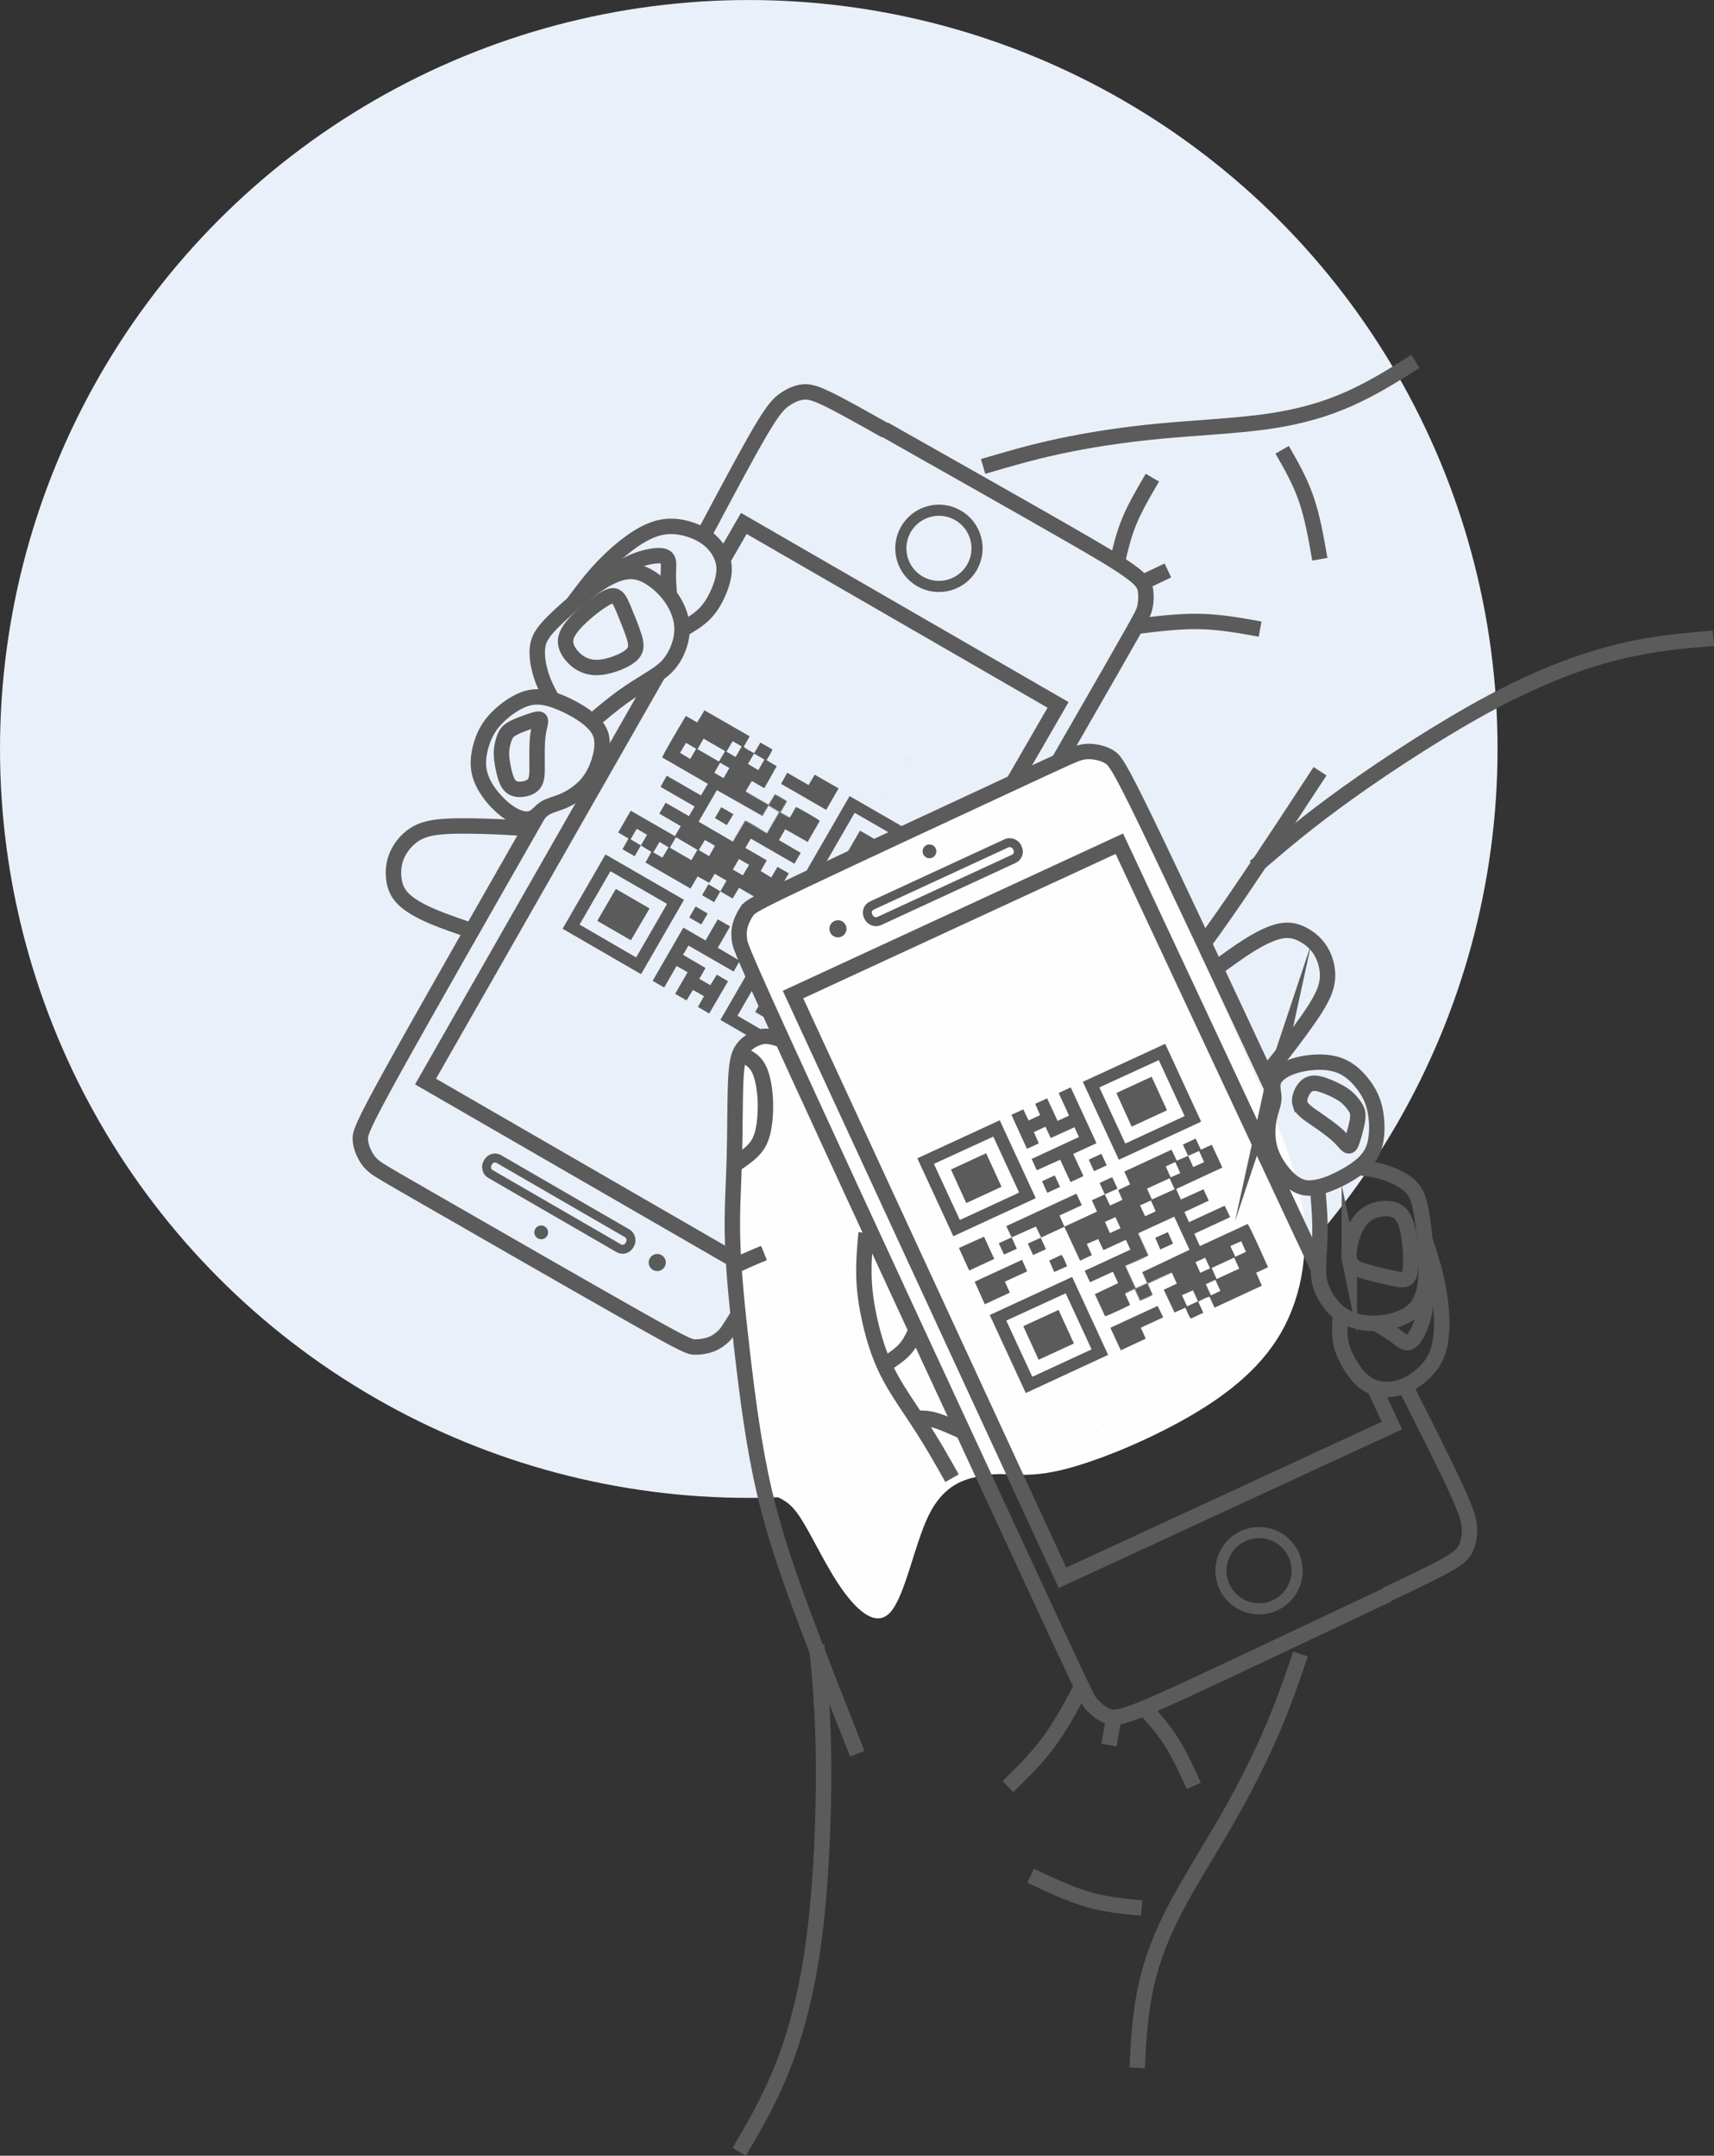 <?xml version="1.0" encoding="UTF-8"?> <!-- Creator: CorelDRAW 2018 (64-Bit) --> <svg xmlns="http://www.w3.org/2000/svg" xmlns:xlink="http://www.w3.org/1999/xlink" xml:space="preserve" width="39.233mm" height="49.334mm" style="shape-rendering:geometricPrecision; text-rendering:geometricPrecision; image-rendering:optimizeQuality; fill-rule:evenodd; clip-rule:evenodd" viewBox="0 0 23955.11 30122.09"><rect x="0" y="0" width="23955.11" height="30122.09" fill="#333333" stroke="none"/> <defs> <style type="text/css"> <![CDATA[ .str0 {stroke:#5B5B5B;stroke-width:215.35;stroke-miterlimit:22.926} .str1 {stroke:#5B5B5B;stroke-width:155.58;stroke-miterlimit:22.926} .str2 {stroke:#5B5B5B;stroke-width:155.58;stroke-miterlimit:22.926} .fil1 {fill:none} .fil15 {fill:#FEFEFE} .fil2 {fill:#5B5B5B} .fil0 {fill:#EAF0F9} .fil14 {fill:#767676} .fil12 {fill:#676766;fill-rule:nonzero} .fil3 {fill:#2B2B2A;fill-rule:nonzero} .fil11 {fill:url(#id0)} .fil18 {fill:url(#id1)} .fil17 {fill:url(#id2)} .fil24 {fill:url(#id3)} .fil13 {fill:url(#id4)} .fil19 {fill:url(#id5)} .fil9 {fill:url(#id6)} .fil20 {fill:url(#id7)} .fil8 {fill:url(#id8)} .fil22 {fill:url(#id9)} .fil5 {fill:url(#id10)} .fil4 {fill:url(#id11)} .fil6 {fill:url(#id12)} .fil7 {fill:url(#id13)} .fil21 {fill:url(#id14)} .fil23 {fill:url(#id15)} .fil16 {fill:url(#id16)} .fil10 {fill:url(#id17)} ]]> </style> <linearGradient id="id0" gradientUnits="userSpaceOnUse" x1="12254.93" y1="10527.53" x2="13072.28" y2="10525.85"> <stop offset="0" style="stop-opacity:1; stop-color:#A04240"></stop> <stop offset="1" style="stop-opacity:1; stop-color:#8C364F"></stop> </linearGradient> <linearGradient id="id1" gradientUnits="userSpaceOnUse" x1="15855.55" y1="19369.26" x2="15278.02" y2="19636.15"> <stop offset="0" style="stop-opacity:1; stop-color:#C2A929"></stop> <stop offset="0.412" style="stop-opacity:1; stop-color:#C0932B"></stop> <stop offset="0.78" style="stop-opacity:1; stop-color:#BE832C"></stop> <stop offset="1" style="stop-opacity:1; stop-color:#BD7C2D"></stop> </linearGradient> <linearGradient id="id2" gradientUnits="userSpaceOnUse" x1="15542.58" y1="19339.81" x2="15133.66" y2="19712.42"> <stop offset="0" style="stop-opacity:1; stop-color:#527EA3"></stop> <stop offset="0.012" style="stop-opacity:1; stop-color:#517FA4"></stop> <stop offset="0.259" style="stop-opacity:1; stop-color:#5195B2"></stop> <stop offset="0.51" style="stop-opacity:1; stop-color:#519BB5"></stop> <stop offset="0.761" style="stop-opacity:1; stop-color:#5B9DB2"></stop> <stop offset="1" style="stop-opacity:1; stop-color:#5E9EB1"></stop> </linearGradient> <linearGradient id="id3" gradientUnits="userSpaceOnUse" x1="15546.59" y1="19401.85" x2="15129.83" y2="19650.8"> <stop offset="0" style="stop-opacity:1; stop-color:#88B2DF"></stop> <stop offset="0.012" style="stop-opacity:1; stop-color:#88B3E0"></stop> <stop offset="0.259" style="stop-opacity:1; stop-color:#8ECCF1"></stop> <stop offset="0.51" style="stop-opacity:1; stop-color:#93D5F6"></stop> <stop offset="0.761" style="stop-opacity:1; stop-color:#9AD6F0"></stop> <stop offset="1" style="stop-opacity:1; stop-color:#9DD7F0"></stop> </linearGradient> <linearGradient id="id4" gradientUnits="userSpaceOnUse" xlink:href="#id3" x1="12224.41" y1="10804.18" x2="12668.06" y2="11001.26"> </linearGradient> <linearGradient id="id5" gradientUnits="userSpaceOnUse" x1="15546.43" y1="19400.42" x2="15129.58" y2="19652.42"> <stop offset="0" style="stop-opacity:1; stop-color:#5288B5"></stop> <stop offset="0.012" style="stop-opacity:1; stop-color:#518AB6"></stop> <stop offset="0.259" style="stop-opacity:1; stop-color:#56A2C7"></stop> <stop offset="0.51" style="stop-opacity:1; stop-color:#58ACCB"></stop> <stop offset="0.761" style="stop-opacity:1; stop-color:#64AEC6"></stop> <stop offset="1" style="stop-opacity:1; stop-color:#67AFC6"></stop> </linearGradient> <linearGradient id="id6" gradientUnits="userSpaceOnUse" x1="12283.31" y1="10463.76" x2="13043.89" y2="10589.62"> <stop offset="0" style="stop-opacity:1; stop-color:#C94044"></stop> <stop offset="1" style="stop-opacity:1; stop-color:#AC3058"></stop> </linearGradient> <linearGradient id="id7" gradientUnits="userSpaceOnUse" x1="15547.28" y1="19366.32" x2="15129.15" y2="19686.33"> <stop offset="0" style="stop-opacity:1; stop-color:#4C708D"></stop> <stop offset="0.012" style="stop-opacity:1; stop-color:#4C708D"></stop> <stop offset="0.259" style="stop-opacity:1; stop-color:#4F8398"></stop> <stop offset="0.51" style="stop-opacity:1; stop-color:#4E889C"></stop> <stop offset="0.761" style="stop-opacity:1; stop-color:#578A98"></stop> <stop offset="1" style="stop-opacity:1; stop-color:#578997"></stop> </linearGradient> <linearGradient id="id8" gradientUnits="userSpaceOnUse" xlink:href="#id7" x1="12194.98" y1="10824.11" x2="12697.5" y2="10981.34"> </linearGradient> <linearGradient id="id9" gradientUnits="userSpaceOnUse" x1="15855.55" y1="19369.26" x2="15278.02" y2="19636.15"> <stop offset="0" style="stop-opacity:1; stop-color:#A69333"></stop> <stop offset="0.412" style="stop-opacity:1; stop-color:#A78031"></stop> <stop offset="0.78" style="stop-opacity:1; stop-color:#A57330"></stop> <stop offset="1" style="stop-opacity:1; stop-color:#A56E30"></stop> </linearGradient> <linearGradient id="id10" gradientUnits="userSpaceOnUse" xlink:href="#id2" x1="12176.03" y1="10843.23" x2="12716.22" y2="10962.61"> </linearGradient> <linearGradient id="id11" gradientUnits="userSpaceOnUse" xlink:href="#id2" x1="12140" y1="10932.12" x2="12752.24" y2="10873.72"> </linearGradient> <linearGradient id="id12" gradientUnits="userSpaceOnUse" xlink:href="#id1" x1="12019.7" y1="10570.5" x2="12570.67" y2="10888.6"> </linearGradient> <linearGradient id="id13" gradientUnits="userSpaceOnUse" xlink:href="#id5" x1="12223.33" y1="10805.14" x2="12669.54" y2="11000.53"> </linearGradient> <linearGradient id="id14" gradientUnits="userSpaceOnUse" xlink:href="#id6" x1="15790.83" y1="19646.21" x2="15249.58" y2="20195.18"> </linearGradient> <linearGradient id="id15" gradientUnits="userSpaceOnUse" xlink:href="#id0" x1="15755.08" y1="19586.25" x2="15285.34" y2="20255.14"> </linearGradient> <linearGradient id="id16" gradientUnits="userSpaceOnUse" xlink:href="#id2" x1="15490.7" y1="19259.13" x2="15185.53" y2="19793.1"> </linearGradient> <linearGradient id="id17" gradientUnits="userSpaceOnUse" xlink:href="#id9" x1="12019.7" y1="10570.5" x2="12570.67" y2="10888.6"> </linearGradient> </defs> <g id="Слой_x0020_1">  <circle class="fil0" cx="10464.95" cy="10464.92" r="10464.93"></circle> <g id="_1374557670480"> <path class="fil1 str0" d="M23946.2 8918.37c-421.42,34.99 -842.91,70.03 -1338.27,192.45 -495.42,122.42 -1064.79,332.28 -1739.91,690.75 -675.06,358.47 -1455.8,865.62 -2028.77,1275.74 -573.03,410.19 -938.22,723.54 -1303.4,1036.76"></path> <path class="fil1 str0" d="M18449.21 10776.24c-364.33,555.93 -728.73,1111.93 -1090.31,1644.17 -361.46,532.3 -720.18,1040.92 -1152.59,1526.88 -432.35,485.96 -938.4,949.21 -1391.21,1354.69 -452.81,405.49 -852.31,753.21 -1198.32,1014.29 -345.89,261.14 -638.3,435.71 -960.38,649.17 -322.02,213.52 -673.77,465.93 -900.6,611.43 -226.77,145.62 -328.74,184.4 -422.15,186.47 -93.36,2.14 -178.23,-32.42 -239.04,-71.13 -60.75,-38.71 -97.45,-81.57 -124.62,-131.64 -27.17,-50.01 -44.76,-107.1 -62.34,-164.31"></path> <path class="fil1 str0" d="M12430.85 14870.73c190.38,-110.64 380.7,-221.21 558.01,-359.27 177.31,-137.99 341.5,-303.46 491.58,-478.88 150.08,-175.42 286,-360.79 402.31,-593.61 116.38,-232.88 213.15,-513.19 319.39,-775.37 106.18,-262.18 221.76,-506.29 337.41,-750.4"></path> <path class="fil1 str0" d="M13795.86 13598.64c-115.52,-45.06 -230.98,-90.12 -332.64,-105.51 -101.66,-15.33 -189.52,-0.98 -277.33,13.37"></path> <path class="fil1 str0" d="M14145.85 12805.81c-45.73,-59.9 -91.4,-119.8 -128.71,-225 -37.25,-105.14 -66.13,-255.53 -94.95,-405.91"></path> <path class="fil1 str0" d="M18446.1 7814.01c-51.17,-293.32 -102.27,-586.71 -190.07,-841.62 -87.74,-254.92 -212.24,-471.37 -336.67,-687.82"></path> <path class="fil1 str0" d="M19781.62 5049.98c-290.09,183.17 -580.11,366.29 -905.18,512.95 -325.07,146.66 -685.13,256.93 -1142.82,323.42 -457.69,66.49 -1013.01,89.27 -1529.26,138.24 -516.25,48.97 -993.41,124.07 -1397.62,210.59 -404.2,86.58 -735.44,184.46 -1066.74,282.39"></path> <path class="fil1 str0" d="M6626.5 13016.03c-208.94,-70.03 -417.94,-140.07 -591.59,-215.05 -173.59,-74.92 -311.82,-154.72 -397.85,-240.57 -86.03,-85.79 -119.73,-177.56 -132.5,-280.68 -12.76,-103.13 -4.46,-217.67 43.6,-329.1 48.05,-111.43 135.92,-219.69 245.33,-290.33 109.42,-70.52 240.39,-103.31 461.96,-114.61 221.58,-11.23 533.71,-0.92 741.43,8.73 207.66,9.71 310.91,18.68 414.16,27.66"></path> <path class="fil1 str0" d="M8279.7 10077.49c134.45,-113.93 268.9,-227.87 403.1,-325.74 134.21,-97.81 268.17,-179.51 378.13,-247.96 110.03,-68.45 196.06,-123.58 266.46,-198.62 70.46,-74.98 125.23,-169.86 161.56,-273.6 36.39,-103.68 54.4,-216.15 36.27,-335.09 -18.07,-118.88 -72.29,-244.17 -152.52,-355.6 -80.29,-111.37 -186.59,-208.88 -292.16,-273.42 -105.51,-64.54 -210.16,-96.11 -334.72,-77.6 -124.56,18.44 -268.9,86.95 -453.54,218.89 -184.64,132.01 -409.52,327.45 -553.43,470.27 -143.91,142.81 -206.8,233 -224.63,354.62 -17.83,121.69 9.46,274.82 48.3,398.46 38.89,123.64 89.33,217.79 139.76,312.01"></path> <path class="fil1 str0" d="M9532.31 8799.18c112.71,-66.61 225.43,-133.17 313.11,-220.72 87.68,-87.5 150.26,-195.93 199.35,-312.19 49.03,-116.25 84.5,-240.39 74,-356.7 -10.56,-116.32 -67.16,-224.94 -146.17,-310.3 -79.01,-85.36 -180.49,-147.58 -303.34,-191.48 -122.91,-43.78 -267.25,-69.24 -414.77,-42.37 -147.45,26.93 -298.02,106.24 -451.34,218.34 -153.32,112.16 -309.26,257.05 -442.36,404.2 -133.11,147.15 -243.38,296.56 -353.65,445.97"></path> <path class="fil1 str0" d="M7440.46 11430.97c66.86,-28.21 110.27,-97.14 178.04,-139.4 67.77,-42.19 159.79,-57.64 267.19,-105.94 107.4,-48.24 230.07,-129.2 319.82,-234.65 89.82,-105.39 146.66,-235.2 179.08,-353.89 32.3,-118.7 40.18,-226.22 18.62,-310.97 -21.55,-84.75 -72.54,-146.66 -129.56,-201.31 -57.03,-54.59 -120.1,-101.84 -216.33,-157.41 -96.23,-55.56 -225.67,-119.43 -350.35,-157.04 -124.62,-37.67 -244.6,-49.09 -379.35,-0.37 -134.75,48.72 -284.29,157.53 -388.27,265.6 -103.98,108.07 -162.29,215.35 -203.45,339.85 -41.09,124.44 -65.03,266.09 -39.44,400.11 25.64,134.08 100.75,260.6 191.72,369.16 90.98,108.56 197.71,199.05 296.31,250.58 98.61,51.53 189.04,63.93 255.95,35.66z"></path> <path class="fil1 str0" d="M11416.07 17792.84c-17.77,-66.25 -35.54,-132.56 -36.63,-201 -1.16,-68.38 14.29,-139.03 73.45,-225.98 59.23,-86.89 162.23,-190.07 286.36,-284.65 124.19,-94.58 269.63,-180.49 386.25,-224.33 116.56,-43.84 204.3,-45.61 298.51,-27.42 94.21,18.2 194.84,56.3 295.46,94.4"></path> <path class="fil1 str0" d="M13877.07 16112.16c-74.43,-42.92 -148.98,-85.91 -214.56,-125.54 -65.58,-39.63 -122.3,-76.02 -179.02,-112.41"></path> <path class="fil1 str0" d="M17611.25 8790.57c-274.7,-50.13 -549.4,-100.32 -837.59,-106.73 -288.13,-6.41 -589.82,30.9 -891.45,68.2"></path> <path class="fil1 str0" d="M15993.28 8127.55c109.72,-52.33 219.5,-104.59 329.22,-156.92"></path> <path class="fil1 str0" d="M15616.55 7850.4c43.53,-188.12 87.07,-376.24 168.64,-572.3 81.51,-196 201.06,-399.87 320.55,-603.74"></path> <path class="fil1 str0" d="M7466.23 10947.94c-41.58,56.42 -124.92,78.76 -188.91,81.57 -63.99,2.81 -108.56,-13.86 -142.08,-45 -33.58,-31.14 -56.05,-76.63 -78.64,-156.55 -22.59,-79.86 -45.12,-194.16 -47.81,-283.37 -2.75,-89.21 14.41,-153.38 30.83,-205.4 16.49,-51.9 32.18,-91.65 71.68,-125.72 39.63,-34.07 103,-62.52 170.9,-89.33 67.9,-26.8 140.19,-51.9 190.87,-66.06 50.62,-14.1 79.56,-17.28 80.66,16.79 1.16,34.13 -25.58,105.39 -37.92,217.55 -12.33,112.16 -10.32,265.17 -9.22,386.92 1.1,121.75 1.28,212.18 -40.36,268.59z"></path> <path class="fil1 str0" d="M8838.81 9138.73c-68.93,74.06 -223.59,138.42 -347.36,168.09 -123.83,29.8 -216.76,24.91 -298.15,-3.11 -81.45,-28.03 -151.3,-79.19 -207.47,-147.82 -56.23,-68.57 -98.73,-154.6 -74.8,-249.24 23.87,-94.58 114.24,-197.89 218.95,-294.67 104.65,-96.78 223.66,-187.14 309.14,-238.13 85.42,-50.92 137.38,-62.58 177.98,-32.79 40.66,29.8 70.03,100.99 111,200.58 41.03,99.59 93.66,227.56 128.34,333.44 34.62,105.87 51.35,189.58 -17.65,263.65z"></path> <path class="fil1 str0" d="M9355.48 8317.74c-8.43,-107.71 -16.79,-215.41 -14.78,-308.16 1.95,-92.75 14.41,-170.53 -20.39,-210.47 -34.74,-39.99 -116.68,-42.07 -215.84,-25.28 -99.16,16.85 -215.66,52.63 -318.05,105.81 -102.39,53.18 -190.75,123.7 -279.03,194.29"></path> <path class="fil1 str0" d="M7531.56 11364.23c-819.7,1435.29 -1639.47,2870.58 -2059.61,3630.99 -420.14,760.54 -440.72,846.26 -435.83,928.57 4.88,82.37 35.17,161.32 69.24,224.33 34.07,63.07 71.93,110.21 131.52,157.29 59.59,47.08 140.92,94.03 860.12,507.45 719.2,413.42 2076.28,1193.32 2782.35,1591.9 706.07,398.65 761.15,415.99 832.59,417.45 71.44,1.47 159.24,-12.88 228.85,-39.63 69.61,-26.62 121.02,-65.58 170.72,-111 49.7,-45.43 97.69,-97.2 1059.17,-1751.57 961.48,-1654.3 2836.51,-4911.14 3795.61,-6578.63 959.1,-1667.49 1002.33,-1745.59 1025.47,-1821.73 23.14,-76.14 26.19,-150.32 23.14,-215.35 -3.05,-65.03 -12.33,-120.89 -63.32,-182.87 -50.92,-61.97 -143.67,-129.99 -261.69,-209 -118.03,-78.95 -261.27,-168.89 -821.11,-489.93 -559.78,-321.04 -1536.16,-873.13 -2512.53,-1425.21"></path> <path class="fil1 str0" d="M12376.94 6017.08c-307.12,-173.47 -614.24,-346.87 -808.71,-441.02 -194.47,-94.03 -276.35,-108.81 -359.08,-96.96 -82.79,11.91 -166.44,50.31 -245.51,105.87 -79.07,55.56 -153.5,128.28 -341.25,447.8 -187.75,319.52 -488.71,885.89 -789.66,1452.32"></path> <polyline class="fil1 str0" points="9200.64,9412.94 5947.35,15112.45 10298.52,17624.62 14787.5,9849.44 10395.67,7313.83 10112.72,7803.88 "></polyline> <rect class="fil1 str0" transform="matrix(-0.503 -0.291 0.291 -0.503 8741.1 17495.4)" width="3941.84" height="411.96" rx="185.8" ry="185.8"></rect> <circle class="fil2" transform="matrix(-0.503 -0.291 0.291 -0.503 9185.73 17641)" r="205.95"></circle> <circle class="fil2" transform="matrix(-0.503 -0.291 0.291 -0.503 7563.78 17219.6)" r="165.59"></circle> <path class="fil3" d="M12704.63 10576.89c4.64,3.54 8.12,7.88 10.56,13.07l-1.4 0.37c-1.95,-5.19 -5.13,-9.65 -9.16,-13.43z"></path> <path class="fil4" d="M12715.2 10589.95c0.43,0.92 0.79,1.89 1.22,2.87l-1.1 1.89c-0.43,-1.53 -0.92,-2.99 -1.53,-4.4l1.4 -0.37z"></path> <path class="fil3" d="M12716.42 10592.82l0.73 2.99 -0.06 0c-0.24,-0.98 -0.43,-1.95 -0.67,-2.99z"></path> <path class="fil5" d="M12714.16 10596.67l1.16 -1.95 -1.71 0.43c0.18,0.49 0.43,0.98 0.55,1.53z"></path> <polygon class="fil6" points="12229.18,10565.59 12229.36,10566.45 12227.77,10566.45 12228.26,10565.59 "></polygon> <path class="fil7" d="M12706.95 10635.56l0.37 -0.73c8.43,-14.9 8.18,-27.48 6.84,-38.16l2.93 -0.85c2.01,11.11 -0.79,23.32 -7.63,35.35l-0.31 0.55 -1.83 3.11z"></path> <path class="fil8" d="M12716.42 10592.82l0 0c0.24,1.04 0.43,2.01 0.67,2.99l-2.93 0.85 1.16 -1.95 1.1 -1.89z"></path> <polygon class="fil9" points="12228.87,10564.55 12229.97,10562.66 12228.44,10562.66 "></polygon> <polygon class="fil10" points="12228.87,10564.55 12229.18,10565.59 12228.26,10565.59 "></polygon> <polygon class="fil11" points="12229.97,10562.66 12230.82,10565.59 12229.18,10565.59 12228.87,10564.55 "></polygon> <path class="fil12" d="M12418.27 11135.51l0 0zm-7.14 10.44c-14.47,17.95 -32.18,22.47 -47.99,13.37 -5.98,-3.48 -11.78,-8.91 -16.91,-16.36 4.76,6.66 10.14,11.66 15.88,14.96 8.91,5.19 18.62,6.35 28.39,3.72l-0.37 -1.28c7.39,-1.47 14.53,-6.41 21,-14.41z"></path> <path class="fil13" d="M12418.09 11135.87l0.12 -0.18 0.06 -0.18 0.12 -0.18 0.06 -0.12 0.12 -0.18 0.12 -0.18 1.77 -3.11c-8.79,14.96 -19.72,23.81 -30.83,26.8l0.49 1.83c7.39,-1.47 14.53,-6.41 21,-14.41 2.38,-2.99 4.7,-6.35 6.96,-10.07zm2.38 -4.15l0.43 -0.67z"></path> <path class="fil2" d="M10280.63 10577.37l-127.37 -73.88 86.21 -147.39 126.7 73.21 -85.54 148.07zm317.68 183.78l-144.59 -86.89 84.57 -145.32 145.68 83.83 -85.66 148.37zm-550.44 -120.53l-299.12 -172.61 84.38 -147.15 301.32 174.38 -86.58 145.38zm-400.66 -36.15l-142.94 -85.3 83.34 -139.33 142.08 81.88 -82.49 142.75zm464.71 268.17l-128.4 -74.55 81.21 -141.1 129.63 74.73 -82.43 140.92zm-201.8 1090.5l-143.43 -85.05 84.87 -141.04 24.61 13.55 89.94 51.78 26.44 16.3 -82.43 144.46zm471.73 267.98l-138.97 -80.84 84.81 -147.7 141.65 81.57 -87.5 146.97zm-719.14 -212.42l-299.92 -174.08 84.44 -146.78 299.67 177.31 -84.2 143.55zm-705.71 -205.46l-143.61 -86.34 86.34 -146.54 143.55 84.02 -86.27 148.86zm301.02 170.29l-126.82 -73.15 86.46 -146.48 125.9 75.53 -85.54 144.1zm2051.73 1188.31l-319.39 -189.89 83.28 -148.31 -308.71 -178.23 259.68 -452.74 -158.45 -90.12 -87.01 148.92 -147.15 -91.16 84.2 -149.84 -298.76 -173.04 76.2 -130.11 609.11 351.45 88.05 -153.01 -303.95 -176.88 87.19 -151.91 313.9 177.43 169.62 -294.12c-29.49,-30.47 -277.75,-168.28 -331.36,-195.57l-86.03 147.45c-30.71,7.82 -116.62,-56.72 -144.34,-71.74l-176.34 297.84 -301.44 -178.11 -165.83 281.23c-1.22,1.22 -3.66,0.85 -5.74,3.66 -2.08,2.81 -4.03,2.08 -6.04,3.11l-476.8 -277.02 255.22 -440.78 633.35 355.97 86.03 -147.39c-31.44,-18.2 -298.39,-161.68 -315.97,-191.6l85.18 -144.34 174.75 99.89 173.34 -306.51 -142.51 -84.57c23.26,-40.36 71.5,-108.93 80.9,-150.75l-166.69 -95.56 -86.76 148.25c-40.91,-22.59 -118.15,-58.01 -145.93,-90.92l83.28 -144.28 -632.01 -363.36 -102.03 169.44 -158.26 -91.28c-48.66,82.43 -317.87,529.37 -329.77,580.91l637.02 367.81 -96.17 162.29 -478.57 -275.49 -85.97 155.51 475.46 274.58 -78.95 134.51 -325.74 -187.08 -88.29 151.91 299.37 175.36 -81.27 139.09 -617.54 -354.99 -175.6 304.37 144.34 84.38 -84.32 149.9 170.72 97.45 86.76 -150.63 146.78 90 -82.98 148.8 629.57 363.23 99.52 -169.56 162.54 90.06 76.38 -126.57 164.73 95.86 -85.79 149.84 171.45 100.2 89.02 -149.84 434.18 250.58 -88.47 145.62 -297.6 -171.76 -87.56 154.48 935.1 539.81 85.85 -152.16z"></path> <path class="fil2" d="M11096.73 14651.77l-789.6 -458.79 429.91 -744.42 23.51 11.6 741.49 427.59 25.58 17.65 -430.89 746.37zm669.62 -804.56l-28.88 -16.97 -27.6 -15.88 -992.99 -573.27 -20.64 -12.03 -28.45 -16 -599.28 1037.99 1098.07 635.06 599.77 -1038.9z"></path> <path class="fil2" d="M12302.63 12563.1l-789.54 -458.91 430.58 -745.52 23.57 11.36 741.49 427.71 25.77 17.34 -431.86 748.02zm670.6 -806.21l-1099.04 -633.42 -599.47 1038.35 27.9 16.97 1041.22 601.24 29.12 16.49 600.26 -1039.63z"></path> <path class="fil2" d="M8890.71 13378.16l-790.15 -459.16 429.91 -744.42 25.16 12.58 739.72 426.8 26.93 16.97 -431.56 747.23zm669.07 -804.99l-28.88 -16.91 -1048.18 -605.08 -21.13 -10.93 -598.8 1036.89 1097.15 635 599.83 -1038.96z"></path> <polygon class="fil2" points="10175.25,13710.75 10018.27,13618.92 9928.08,13765.58 9773.79,13677.29 9860.98,13525.38 9546.59,13341.83 9621.7,13211.96 10253.46,13575.32 10340.23,13425.12 10032.19,13242.92 10203.82,12944.84 10031.64,12845.43 9860.74,13140.89 9550.75,12961.38 9121.26,13705.25 9282.82,13798.12 9456.29,13497.65 9609.97,13584.66 9436.38,13886.53 9595.07,13978.79 9684.95,13831.76 9838.76,13920.05 9753.89,14069.89 9911.9,14161.54 "></polygon> <polygon class="fil2" points="9078.52,12693.16 8606.91,12420.84 8347.6,12866.93 8817.81,13138.39 "></polygon> <polygon class="fil2" points="12489.4,11878.03 12019.62,11606.26 11760.19,12051.99 12230.34,12323.63 "></polygon> <polygon class="fil2" points="11283.57,13966.76 10813.49,13694.81 10554.23,14140.9 11023.46,14411.81 "></polygon> <polygon class="fil2" points="11300.91,10969.61 11001.97,10797.18 10916.43,10952.7 11546.67,11316.54 11720.01,11015.83 11385.84,10824.66 "></polygon> <polygon class="fil2" points="12289.99,12940.13 11955.21,12747.31 11870.34,12892.75 11572.68,12721 11482.01,12872.12 12113.9,13237.55 "></polygon> <polygon class="fil2" points="12030.07,13389.7 11696.2,13197.13 11524.26,13492.53 11855.56,13688.95 "></polygon> <polygon class="fil2" points="10514.24,13124.04 10343.28,13025.37 10254.62,13178.87 10424.18,13276.99 "></polygon> <polygon class="fil2" points="11338.65,12784.99 11168.05,12685.16 11079.76,12836.89 11250.42,12937.45 "></polygon> <path class="fil2" d="M11362.34 12406.61l-168.83 -99.65c-24.79,33.83 -77.36,117.23 -85.66,154.42l163.88 94.88 90.61 -149.65z"></path> <polygon class="fil2" points="9890.72,12764.47 9721.46,12666.29 9632.69,12820.03 9801.15,12917.18 "></polygon> <polygon class="fil2" points="11309.77,13171.85 11480.12,13272.41 11567.98,13120.13 11398.12,13021.4 "></polygon> <polygon class="fil2" points="10250.47,11376.68 10080.24,11278.75 9991.71,11430.66 10157.78,11529.02 "></polygon> <polygon class="fil2" points="10067.79,12454.91 9900.91,12354.96 9812.44,12509.13 9980.29,12605.9 "></polygon> <polygon class="fil2" points="10991.41,11196.5 10830.22,11103.33 10744.55,11251.76 10905.44,11344.32 "></polygon> <path class="fil14" d="M10905.44 11344.32l-160.89 -92.56 85.66 -148.43 161.19 93.17 -85.97 147.82zm134.75 77.85l-128.65 -71.13 89.14 -153.26c-25.4,-25.34 -137.81,-88.96 -172.12,-100.68l-87.74 144.16 -318.54 -183.91c17.58,29.92 284.53,173.4 315.97,191.6l-86.03 147.39 -633.35 -355.97 637.2 363.11 86.09 -143.61 144.83 86.89 -169.19 293.2c-61.18,-35.29 -253.94,-163.33 -305.29,-175.91l-172.06 294.12c2.01,-1.04 3.97,-0.31 6.04,-3.11 2.08,-2.81 4.52,-2.44 5.74,-3.66l165.83 -281.23 301.44 178.11 176.34 -297.84c27.72,15.02 113.63,79.56 144.34,71.74z"></path> <g> <path class="fil1 str1" d="M12856.49 8122.85c-254.73,-147.09 -341.99,-472.77 -194.96,-727.51 147.09,-254.73 472.77,-341.99 727.51,-194.9 254.73,147.03 341.99,472.71 194.9,727.44 -147.03,254.73 -472.71,341.99 -727.44,194.96z"></path> </g> </g> <path class="fil15" d="M10684.17 20753.42c-100.87,-186.41 -154.97,-609.54 -220.85,-1048.12 -65.88,-438.58 -143.61,-892.73 -194.35,-1285.39 -50.74,-392.54 -74.43,-723.72 -81.94,-1082.37 -7.51,-358.59 1.22,-744.78 19.66,-1043.11 18.44,-298.27 46.65,-508.73 60.33,-698.2 13.68,-189.46 12.7,-357.92 17.52,-502.08 4.95,-144.04 15.57,-263.71 40.42,-341.68 24.85,-77.97 63.81,-114.3 125.47,-143.18 61.79,-28.82 146.29,-50.25 216.88,-53.67 70.64,-3.42 127.37,11.23 130.97,-22.53 3.6,-33.7 -45.92,-115.7 -141.84,-380.57 -95.92,-264.87 -238.25,-712.55 -298.02,-963.56 -59.71,-251.01 -36.82,-305.29 17.89,-371.23 54.83,-65.94 141.41,-143.61 283.37,-224.69 142.02,-81.08 339.36,-165.71 646.12,-305.66 306.76,-139.88 722.99,-335.09 1176.89,-547.08 453.9,-212.05 945.6,-440.78 1315.01,-612.47 369.4,-171.69 616.44,-286.3 851.82,-380.02 235.44,-93.72 459.03,-166.63 603.92,-166.57 144.89,0.06 210.96,73.03 271.89,158.81 60.94,85.79 116.68,184.27 335.15,631.28 218.47,447.01 599.59,1242.47 877.77,1855.92 278.18,613.45 453.48,1044.88 719.2,1619.26 265.72,574.37 621.94,1291.74 736.05,1985.12 114.18,693.37 -13.86,1362.75 -346.87,1883.39 -333.01,520.64 -871.11,892.48 -1425.34,1188.8 -554.22,296.31 -1124.63,517.04 -1516.8,619.25 -392.11,102.15 -606.06,85.79 -774.46,77.91 -168.4,-7.94 -291.31,-7.39 -486.88,36.09 -195.51,43.53 -463.67,129.93 -662.91,534.44 -199.23,404.57 -329.59,1127.25 -536.27,1356.1 -206.68,228.91 -489.62,-36.02 -729.58,-399.69 -239.96,-363.66 -436.93,-826.05 -609.24,-1032.18 -172.31,-206.07 -320.07,-155.82 -420.99,-342.29z"></path> <g> <path class="fil1 str0" d="M10331.25 30067.5c214.31,-364.52 428.63,-729.09 614.12,-1204.49 185.49,-475.4 342.17,-1061.68 438.34,-1819.95 96.17,-758.22 131.82,-1688.56 126.94,-2393.23 -4.95,-704.67 -50.49,-1183.67 -95.98,-1662.67"></path> <path class="fil1 str0" d="M11981.46 24504.63c-244.29,-618.15 -488.59,-1236.36 -715.11,-1838.64 -226.65,-602.21 -435.47,-1188.49 -583.35,-1821.91 -147.88,-633.42 -234.77,-1313.97 -305.17,-1917.71 -70.34,-603.74 -124.19,-1130.61 -138.17,-1563.88 -13.98,-433.21 11.91,-772.75 23.14,-1159 11.11,-386.19 7.63,-819.09 19.42,-1088.36 11.78,-269.27 38.83,-374.9 90.98,-452.44 52.08,-77.54 129.26,-126.94 195.93,-154.29 66.68,-27.35 122.85,-32.67 179.39,-26.01 56.54,6.66 113.32,25.22 170.23,43.78"></path> <path class="fil1 str0" d="M12104.56 17226.65c-19.36,219.26 -38.65,438.58 -28.09,663.03 10.62,224.39 51.17,453.97 108.01,677.68 56.84,223.78 129.99,441.69 253.15,670.97 123.21,229.27 296.5,469.96 449.57,707.91 153.01,237.88 285.87,473.08 418.67,708.27"></path> <path class="fil1 str0" d="M12357.28 19075.24c103.37,-68.38 206.8,-136.77 277.94,-211.02 71.13,-74.19 110.03,-154.23 148.92,-234.28"></path> <path class="fil1 str0" d="M12803.43 19818.25c75.28,-2.81 150.63,-5.62 258.03,24.55 107.4,30.1 246.92,93.24 386.44,156.37"></path> <path class="fil1 str0" d="M14403.88 26209.49c269.2,127.37 538.41,254.67 797.36,329.9 258.89,75.16 507.51,98.24 756.08,121.32"></path> <path class="fil1 str0" d="M15892.78 28894.09c17.58,-342.6 35.11,-685.19 102.64,-1035.36 67.47,-350.23 184.94,-707.97 394.43,-1120.29 209.43,-412.32 510.93,-879.3 768.48,-1329.35 257.54,-450.06 471.18,-883.33 633.48,-1263.47 162.23,-380.21 273.17,-707.3 384.05,-1034.44"></path> <path class="fil1 str0" d="M16965.75 13552.48c177.68,-130.36 355.42,-260.78 516.73,-359.45 161.25,-98.67 306.21,-165.65 425.88,-186.47 119.73,-20.82 214.13,4.46 305.78,53.55 91.65,49.03 180.43,121.81 243.8,225.3 63.32,103.49 101.17,237.7 95.8,367.81 -5.37,130.05 -54.1,256.02 -172.61,443.52 -118.51,187.57 -306.88,436.69 -434.49,600.87 -127.61,164.12 -194.47,243.25 -261.33,322.45"></path> <path class="fil1 str0" d="M18414.16 16597.2c15.57,175.54 31.2,351.14 33.83,517.22 2.56,166.02 -7.88,322.57 -15.33,451.89 -7.51,129.32 -12.03,231.41 8.67,332.22 20.7,100.81 66.68,200.21 130.48,289.72 63.74,89.51 145.32,169.07 252.9,222.8 107.65,53.73 241.18,81.63 378.5,80.29 137.32,-1.4 278.3,-32.06 391.87,-81.08 113.57,-49.09 199.66,-116.44 256.38,-228.85 56.66,-112.41 83.89,-269.82 82.49,-496.77 -1.4,-226.95 -31.51,-523.39 -65.27,-723.35 -33.77,-199.9 -71.19,-303.27 -160.34,-387.96 -89.14,-84.69 -230.01,-150.63 -353.4,-190.13 -123.46,-39.57 -229.52,-52.63 -335.57,-65.7"></path> <path class="fil1 str0" d="M18736.73 18357.62c-10.56,130.48 -21.13,260.96 -0.12,383.08 21,122.05 73.51,235.74 140.25,342.84 66.74,107.1 147.7,207.66 248.81,266.09 101.17,58.43 222.5,74.73 337.83,59.41 115.28,-15.39 224.63,-62.4 331.3,-137.56 106.67,-75.16 210.65,-178.41 273.66,-314.45 63.01,-136.04 84.99,-304.8 81.76,-494.69 -3.24,-189.89 -31.75,-400.85 -75.28,-594.46 -43.6,-193.61 -102.09,-369.83 -160.64,-546.04"></path> <path class="fil1 str0" d="M17791.86 15131.26c-15.51,70.95 15.81,146.11 11.3,225.85 -4.58,79.68 -45,163.82 -67.47,279.4 -22.47,115.58 -26.99,262.49 7.39,396.63 34.38,134.08 107.71,255.41 186.04,350.29 78.28,94.82 161.62,163.21 243.32,194.41 81.7,31.26 161.68,25.28 239.16,10.2 77.54,-15.14 152.46,-39.44 253.33,-86.03 100.93,-46.65 227.69,-115.58 330.32,-195.75 102.58,-80.17 181.04,-171.63 218.89,-309.81 37.92,-138.24 35.17,-323.18 6.84,-470.39 -28.45,-147.27 -82.49,-256.75 -160.46,-362.13 -78.03,-105.32 -179.94,-206.5 -304.25,-262.85 -124.31,-56.36 -271.04,-67.9 -412.14,-56.11 -141.17,11.78 -276.71,46.83 -375.63,97.69 -98.91,50.86 -161.19,117.66 -176.64,188.61z"></path> <path class="fil1 str0" d="M10301.58 14713.07c64.42,23.69 128.83,47.38 185.37,85.85 56.6,38.53 105.39,91.83 142.33,190.32 36.88,98.49 61.85,242.09 67.53,398.1 5.74,156 -7.88,324.4 -39.26,444.93 -31.38,120.53 -80.54,193.25 -149.65,259.74 -69.18,66.49 -158.32,126.76 -247.47,187.02"></path> <path class="fil1 str0" d="M10256.45 17692.89c78.03,-36.15 156.06,-72.29 226.28,-103 70.22,-30.77 132.62,-56.11 195.02,-81.51"></path> <path class="fil1 str0" d="M14087.11 24964.4c199.29,-195.51 398.65,-391.08 569.98,-622.85 171.33,-231.78 314.75,-499.76 458.12,-767.8"></path> <path class="fil1 str0" d="M15561.47 24024.47c-20.45,119.8 -40.97,239.65 -61.49,359.45"></path> <path class="fil1 str0" d="M16005.12 23876.35c128.65,144.04 257.3,288.07 370.44,467.64 113.14,179.63 210.89,394.8 308.59,610.03"></path> <path class="fil1 str0" d="M18171.7 15430.81c-22.1,-66.55 7.69,-147.52 42.25,-201.43 34.56,-53.98 73.94,-80.72 118.7,-90.18 44.76,-9.53 94.95,-1.65 173.22,25.95 78.28,27.6 184.64,75.04 259.13,124.25 74.49,49.21 117.05,100.2 150.02,143.61 32.97,43.41 56.42,79.07 61.49,131.09 5.01,51.96 -8.3,120.22 -25.52,191.11 -17.28,70.89 -38.41,144.46 -56.05,193.98 -17.65,49.52 -31.75,75.04 -60.2,56.3 -28.51,-18.74 -71.38,-81.7 -155.94,-156.43 -84.5,-74.73 -210.71,-161.25 -310.85,-230.49 -100.14,-69.24 -174.14,-121.26 -196.24,-187.75z"></path> <path class="fil1 str0" d="M18858.97 17595.25c-20.76,-99.04 15.81,-262.55 62.89,-380.82 47.01,-118.33 104.59,-191.48 174.44,-241.85 69.79,-50.31 151.91,-77.97 240.32,-84.32 88.41,-6.41 183.23,8.43 246.8,82.55 63.5,74.06 95.86,207.41 114.61,348.76 18.74,141.35 24,290.64 16.36,389.86 -7.57,99.22 -28.03,148.37 -75.77,164.37 -47.75,16.06 -122.85,-0.98 -227.87,-24.91 -105.02,-23.87 -239.96,-54.65 -346.44,-87.31 -106.49,-32.73 -184.58,-67.29 -205.34,-166.32z"></path> <path class="fil1 str0" d="M19232.1 18490.61c92.87,55.26 185.68,110.45 260.29,165.53 74.67,55.07 131.09,110.09 183.78,104.71 52.69,-5.37 101.6,-71.13 145.07,-161.86 43.35,-90.73 81.27,-206.56 96.84,-320.86 15.57,-114.3 8.85,-227.2 2.08,-340.03"></path> <path class="fil1 str0" d="M17793.88 15244.22c-700.33,-1497.14 -1400.73,-2994.28 -1780.02,-3775.95 -379.29,-781.73 -437.48,-847.91 -507.51,-891.45 -70.09,-43.41 -152.16,-64.17 -223.29,-72.66 -71.13,-8.49 -131.46,-4.76 -204.3,16.79 -72.78,21.61 -158.08,61 -910.44,410.37 -752.42,349.43 -2171.89,1008.86 -2904.65,1356.1 -732.7,347.24 -778.61,382.22 -820.99,439.74 -42.37,57.52 -81.27,137.56 -99.52,209.86 -18.38,72.23 -16.18,136.71 -7.69,203.51 8.43,66.8 23.14,135.85 820.86,1875.09 797.6,1739.24 2378.27,5148.65 3188.02,6893.57 809.81,1744.91 848.71,1825.27 897.61,1888.03 48.91,62.77 107.71,108.07 162.6,143 54.95,34.99 105.94,59.59 185.98,53.67 79.99,-5.92 189.04,-42.5 321.59,-93.36 132.56,-50.92 288.62,-116.13 873.68,-388.57 585,-272.44 1598.92,-752.05 2612.85,-1231.72"></path> <path class="fil1 str0" d="M19370.58 22285.73c318.72,-150.94 637.51,-301.93 826.48,-406.65 188.97,-104.65 248.2,-163.09 286.24,-237.52 37.98,-74.49 54.83,-164.98 55.01,-261.63 0.12,-96.65 -16.36,-199.42 -169.19,-537 -152.95,-337.59 -442.3,-909.95 -731.66,-1482.37"></path> <polyline class="fil1 str0" points="18426.38,17732.82 15644.09,11789.13 11083.24,13896.79 14849.42,22046.68 19452.88,19919.3 19215.55,19405.62 "></polyline> <rect class="fil1 str0" transform="matrix(0.528 -0.244 0.244 0.528 12086.5 12698.6)" width="3941.84" height="411.96" rx="185.8" ry="185.8"></rect> <circle class="fil2" transform="matrix(0.528 -0.244 0.244 0.528 11711.3 12978)" r="205.95"></circle> <circle class="fil2" transform="matrix(0.528 -0.244 0.244 0.528 12990.5 11895.5)" r="165.59"></circle> <path class="fil3" d="M15455.54 19925.29c-5.56,1.71 -11.11,2.14 -16.73,1.16l0.49 -1.4c5.37,1.34 10.81,1.4 16.24,0.24z"></path> <path class="fil16" d="M15438.81 19926.45c-1.04,-0.24 -2.01,-0.49 -3.05,-0.73l-0.98 -2.01c1.53,0.55 3.05,1.04 4.52,1.34l-0.49 1.4z"></path> <path class="fil3" d="M15435.76 19925.71l-2.93 -1.1 0.06 -0.06c0.98,0.37 1.89,0.79 2.87,1.16z"></path> <path class="fil17" d="M15433.86 19921.68l0.92 2.01 0.67 -1.59c-0.49,-0.12 -1.04,-0.24 -1.59,-0.43z"></path> <polygon class="fil18" points="15738.79,19543.31 15737.99,19542.94 15738.97,19541.66 15739.34,19542.51 "></polygon> <path class="fil19" d="M15406.27 19893.35l0.37 0.73c7.33,15.45 17.71,22.53 27.23,27.6l-0.98 2.87c-10.2,-4.76 -18.56,-14.1 -24.48,-26.56l-0.24 -0.61 -1.53 -3.3z"></path> <path class="fil20" d="M15435.76 19925.71l0 0c-0.98,-0.37 -1.89,-0.79 -2.87,-1.16l0.98 -2.87 0.92 2.01 0.98 2.01z"></path> <polygon class="fil21" points="15739.89,19543.61 15740.8,19545.57 15741.66,19544.35 "></polygon> <polygon class="fil22" points="15739.89,19543.61 15738.79,19543.31 15739.34,19542.51 "></polygon> <polygon class="fil23" points="15740.8,19545.57 15737.87,19544.59 15738.79,19543.31 15739.89,19543.61 "></polygon> <path class="fil12" d="M15164.11 19369.35l0 0zm-4.4 -11.91c-6.35,-22.16 0.12,-39.26 16.73,-46.89 6.29,-2.93 14.04,-4.52 23.14,-4.46 -8.24,0.06 -15.45,1.59 -21.43,4.4 -9.34,4.27 -15.94,11.54 -19.36,21l1.22 0.49c-3.05,6.84 -3.11,15.57 -0.31,25.46z"></path> <path class="fil24" d="M15163.93 19368.93l0.12 0.18 0.06 0.24 0.06 0.12 0.06 0.18 0.12 0.18 0.06 0.18 1.53 3.24c-7.14,-15.81 -8.12,-29.8 -4.15,-40.6l-1.77 -0.67c-3.05,6.84 -3.11,15.57 -0.31,25.46 1.04,3.66 2.44,7.51 4.21,11.48zm2.01 4.34l0.31 0.73z"></path> <path class="fil2" d="M16852.3 17944.14l133.78 -61.42 70.83 155.39 -132.86 61.3 -71.74 -155.27zm-333.25 153.74l154.29 -68.08 70.03 152.83 -152.46 70.77 -71.87 -155.51zm415.74 -380.33l313.47 -144.95 71.62 153.74 -316.22 145.75 -68.87 -154.54zm260.47 -306.63l152.1 -67.65 65.82 148.49 -148.8 68.87 -69.12 -149.71zm-487 225.18l134.94 -61.91 68.51 147.7 -135.79 62.83 -67.65 -148.62zm-774.76 -793.45l152.16 -68.2 66.31 150.69 -25.28 12.27 -94.15 43.72 -28.58 12.15 -70.46 -150.63zm-490.91 231.04l146.17 -66.98 71.8 154.48 -148.31 68.75 -69.67 -156.25zm588.05 -465.26l315.12 -144.71 71.32 153.56 -317.62 142.69 -68.81 -151.55zm574.68 -458.24l153.32 -67.53 69.97 154.97 -151.36 68.87 -71.93 -156.31zm-312.62 147.88l132.86 -61.49 69.85 155.09 -134.27 59.35 -68.45 -152.95zm-2153.7 991.64l339.24 -151.55 73.21 153.5 323.61 -149.53 220.3 473.2 164.98 -77.54 -71.56 -156.92 159.3 -67.71 73.88 155.15 313.65 -144.4 62.34 137.32 -638.24 295.15 74.31 160.16 319.7 -146.48 73.88 158.87 -325.93 154.23 142.63 308.16c41.89,-6.59 297.54,-130.05 350.84,-158.08l-70.95 -155.27c11.3,-29.67 113.57,-62.65 141.84,-76.63l-141.78 -315.79 319.27 -143.61 -134.21 -297.66c-0.31,-1.71 1.4,-3.48 0.31,-6.78 -1.1,-3.36 0.61,-4.52 0.98,-6.78l501.16 -230.01 213.09 462.7 -655.95 312.37 70.83 155.27c32.97,-15.2 304.07,-150.69 338.69,-147.76l68.87 152.83 -182.38 85.18 150.57 318.3 151.3 -67.71c19.54,42.25 47.75,121.26 76.51,153.01l174.2 -81.15 -71.13 -156.31c42.01,-20.39 115.46,-63.13 158.38,-66.86l69.91 151.24 661.2 -307.06 -79.62 -180.98 165.77 -76.81c-39.26,-87.19 -249.36,-564.85 -284.65,-604.23l-667.67 308.53 -77.24 -172.18 500.98 -232.2 -77.48 -159.91 -498.42 230.25 -64.48 -142.02 340.7 -158.38 -73.27 -159.67 -315.85 143.49 -66.86 -146.54 646.05 -300.04 -147.52 -318.91 -152.16 69.24 -73.88 -155.21 -178.04 83.34 73.09 157.65 -158.14 68.08 -73.76 -153.62 -659.73 305.17 81.21 179.08 -167.24 80.84 59.35 135.43 -173.28 79.31 -72.96 -156.43 -180.67 82.37 71.07 159.06 -455 210.41 -68.02 -156.25 311.88 -144.16 -75.77 -160.58 -980.1 452.93 74.86 157.9z"></path> <path class="fil2" d="M13052.42 16262.6l830.08 -380.82 360.49 780.44 -22.96 12.52 -776.9 359.45 -29.12 10.75 -361.59 -782.34zm271.52 1011l30.53 -13.86 28.88 -13.37 1040.79 -481.01 21.74 -9.95 29.49 -14.04 -502.81 -1087.99 -1151.86 531.27 503.24 1088.97z"></path> <path class="fil2" d="M14064.15 18451.96l830.14 -380.7 360.97 781.54 -22.84 12.7 -776.9 359.45 -29.06 11.05 -362.32 -784.05zm272.32 1012.65l1151.06 -532.97 -502.93 -1088.36 -29.98 13.01 -1091.47 504.28 -30.28 14.35 503.61 1089.7z"></path> <path class="fil2" d="M15364.75 15194.03l830.69 -381.06 360.49 780.44 -24.79 13.31 -775.13 358.41 -29.37 12.27 -361.89 -783.37zm272.14 1010.69l30.53 -13.8 1098.62 -507.76 21.06 -10.93 -502.14 -1087.08 -1151.31 530.59 503.24 1088.97z"></path> <polygon class="fil2" points="14352.53,16051.95 14518.12,15976.67 14450.22,15818.41 14611.29,15743.18 14685.23,15902.06 15016.35,15750.88 15079.18,15887.16 14418.16,16193.97 14490.88,16351.5 14817.36,16204.78 14962.01,16516.79 15142.43,16433.44 14999.5,16123.45 15324.88,15973.62 14964.57,15193.91 14795.56,15272.37 14941.13,15587.3 14781.46,15662.77 14634.8,15346.92 14467.93,15423.42 14536.31,15581.62 14375.49,15656.36 14301.97,15500.72 14136.02,15576.98 "></polygon> <polygon class="fil2" points="15816.27,15742.33 16310.59,15513.85 16095.55,15044.86 15602.69,15272.67 "></polygon> <polygon class="fil2" points="14516.35,18999.4 15009.21,18772.21 14794.53,18303.28 14301.48,18530.91 "></polygon> <polygon class="fil2" points="13504.49,16810.17 13997.66,16582.73 13782.61,16113.74 13290.79,16341.06 "></polygon> <polygon class="fil2" points="15943.7,18551.85 16256.92,18406.96 16179.2,18247.41 15518.55,18552.7 15664.36,18867.64 16013.24,18704.86 "></polygon> <polygon class="fil2" points="13763.38,18224.27 14113.91,18061.86 14044,17908.66 14355.89,17764.45 14284.69,17603.25 13621.85,17908.97 "></polygon> <polygon class="fil2" points="13545.77,17752.78 13895.57,17590.98 13753.37,17280.13 13401.85,17437.66 "></polygon> <polygon class="fil2" points="14636.63,16667.17 14815.77,16584.38 14741.41,16423.43 14563.54,16505.43 "></polygon> <polygon class="fil2" points="14438.5,17536.27 14618.37,17454.39 14545.29,17294.85 14364.74,17376.36 "></polygon> <path class="fil2" d="M14734.08 17773.73l178.72 -80.54c-13.37,-39.75 -51.23,-130.73 -76.87,-158.93l-171.94 79.19 70.09 160.28z"></path> <polygon class="fil2" points="15289.83,16364.94 15467.69,16283.18 15393.14,16122.05 15216.68,16203.74 "></polygon> <polygon class="fil2" points="14139.01,17289.72 13958.64,17370.99 14032.46,17530.53 14211.06,17448.65 "></polygon> <polygon class="fil2" points="16216.57,17458.85 16394.67,17376.18 16321.59,17216.27 16145.43,17295.28 "></polygon> <polygon class="fil2" points="15440.76,16688.06 15618.63,16609.29 15543.65,16448.16 15367.74,16529.55 "></polygon> <polygon class="fil2" points="15936.68,18168.16 16105.75,18090.19 16033.88,17934.55 15865.48,18012.71 "></polygon> <path class="fil14" d="M15865.48 18012.71l168.4 -78.15 71.87 155.64 -169.07 77.97 -71.19 -155.45zm-141.29 65.27l132.25 -64.17 73.88 161.13c35.29,-6.11 152.1,-61.3 181.46,-82.55l-67.22 -154.84 333.86 -154.23c-34.62,-2.93 -305.72,132.56 -338.69,147.76l-70.83 -155.27 655.95 -312.37 -664.01 311.4 67.71 153.13 -154.48 68.26 -142.08 -307.3c64.17,-29.61 279.83,-113.32 319.76,-148.07l-141.17 -310.11c-0.37,2.26 -2.08,3.42 -0.98,6.78 1.1,3.3 -0.61,5.07 -0.31,6.78l134.21 297.66 -319.27 143.61 141.78 315.79c-28.27,13.98 -130.54,46.95 -141.84,76.63z"></path> <g> <path class="fil1 str2" d="M17373.43 21463.89c267.01,-123.4 583.41,-6.96 706.81,260.05 123.4,267.01 6.96,583.41 -260.05,706.81 -267.01,123.4 -583.41,6.96 -706.81,-260.05 -123.4,-267.01 -6.96,-583.41 260.05,-706.81z"></path> </g> </g> </g> </svg> 